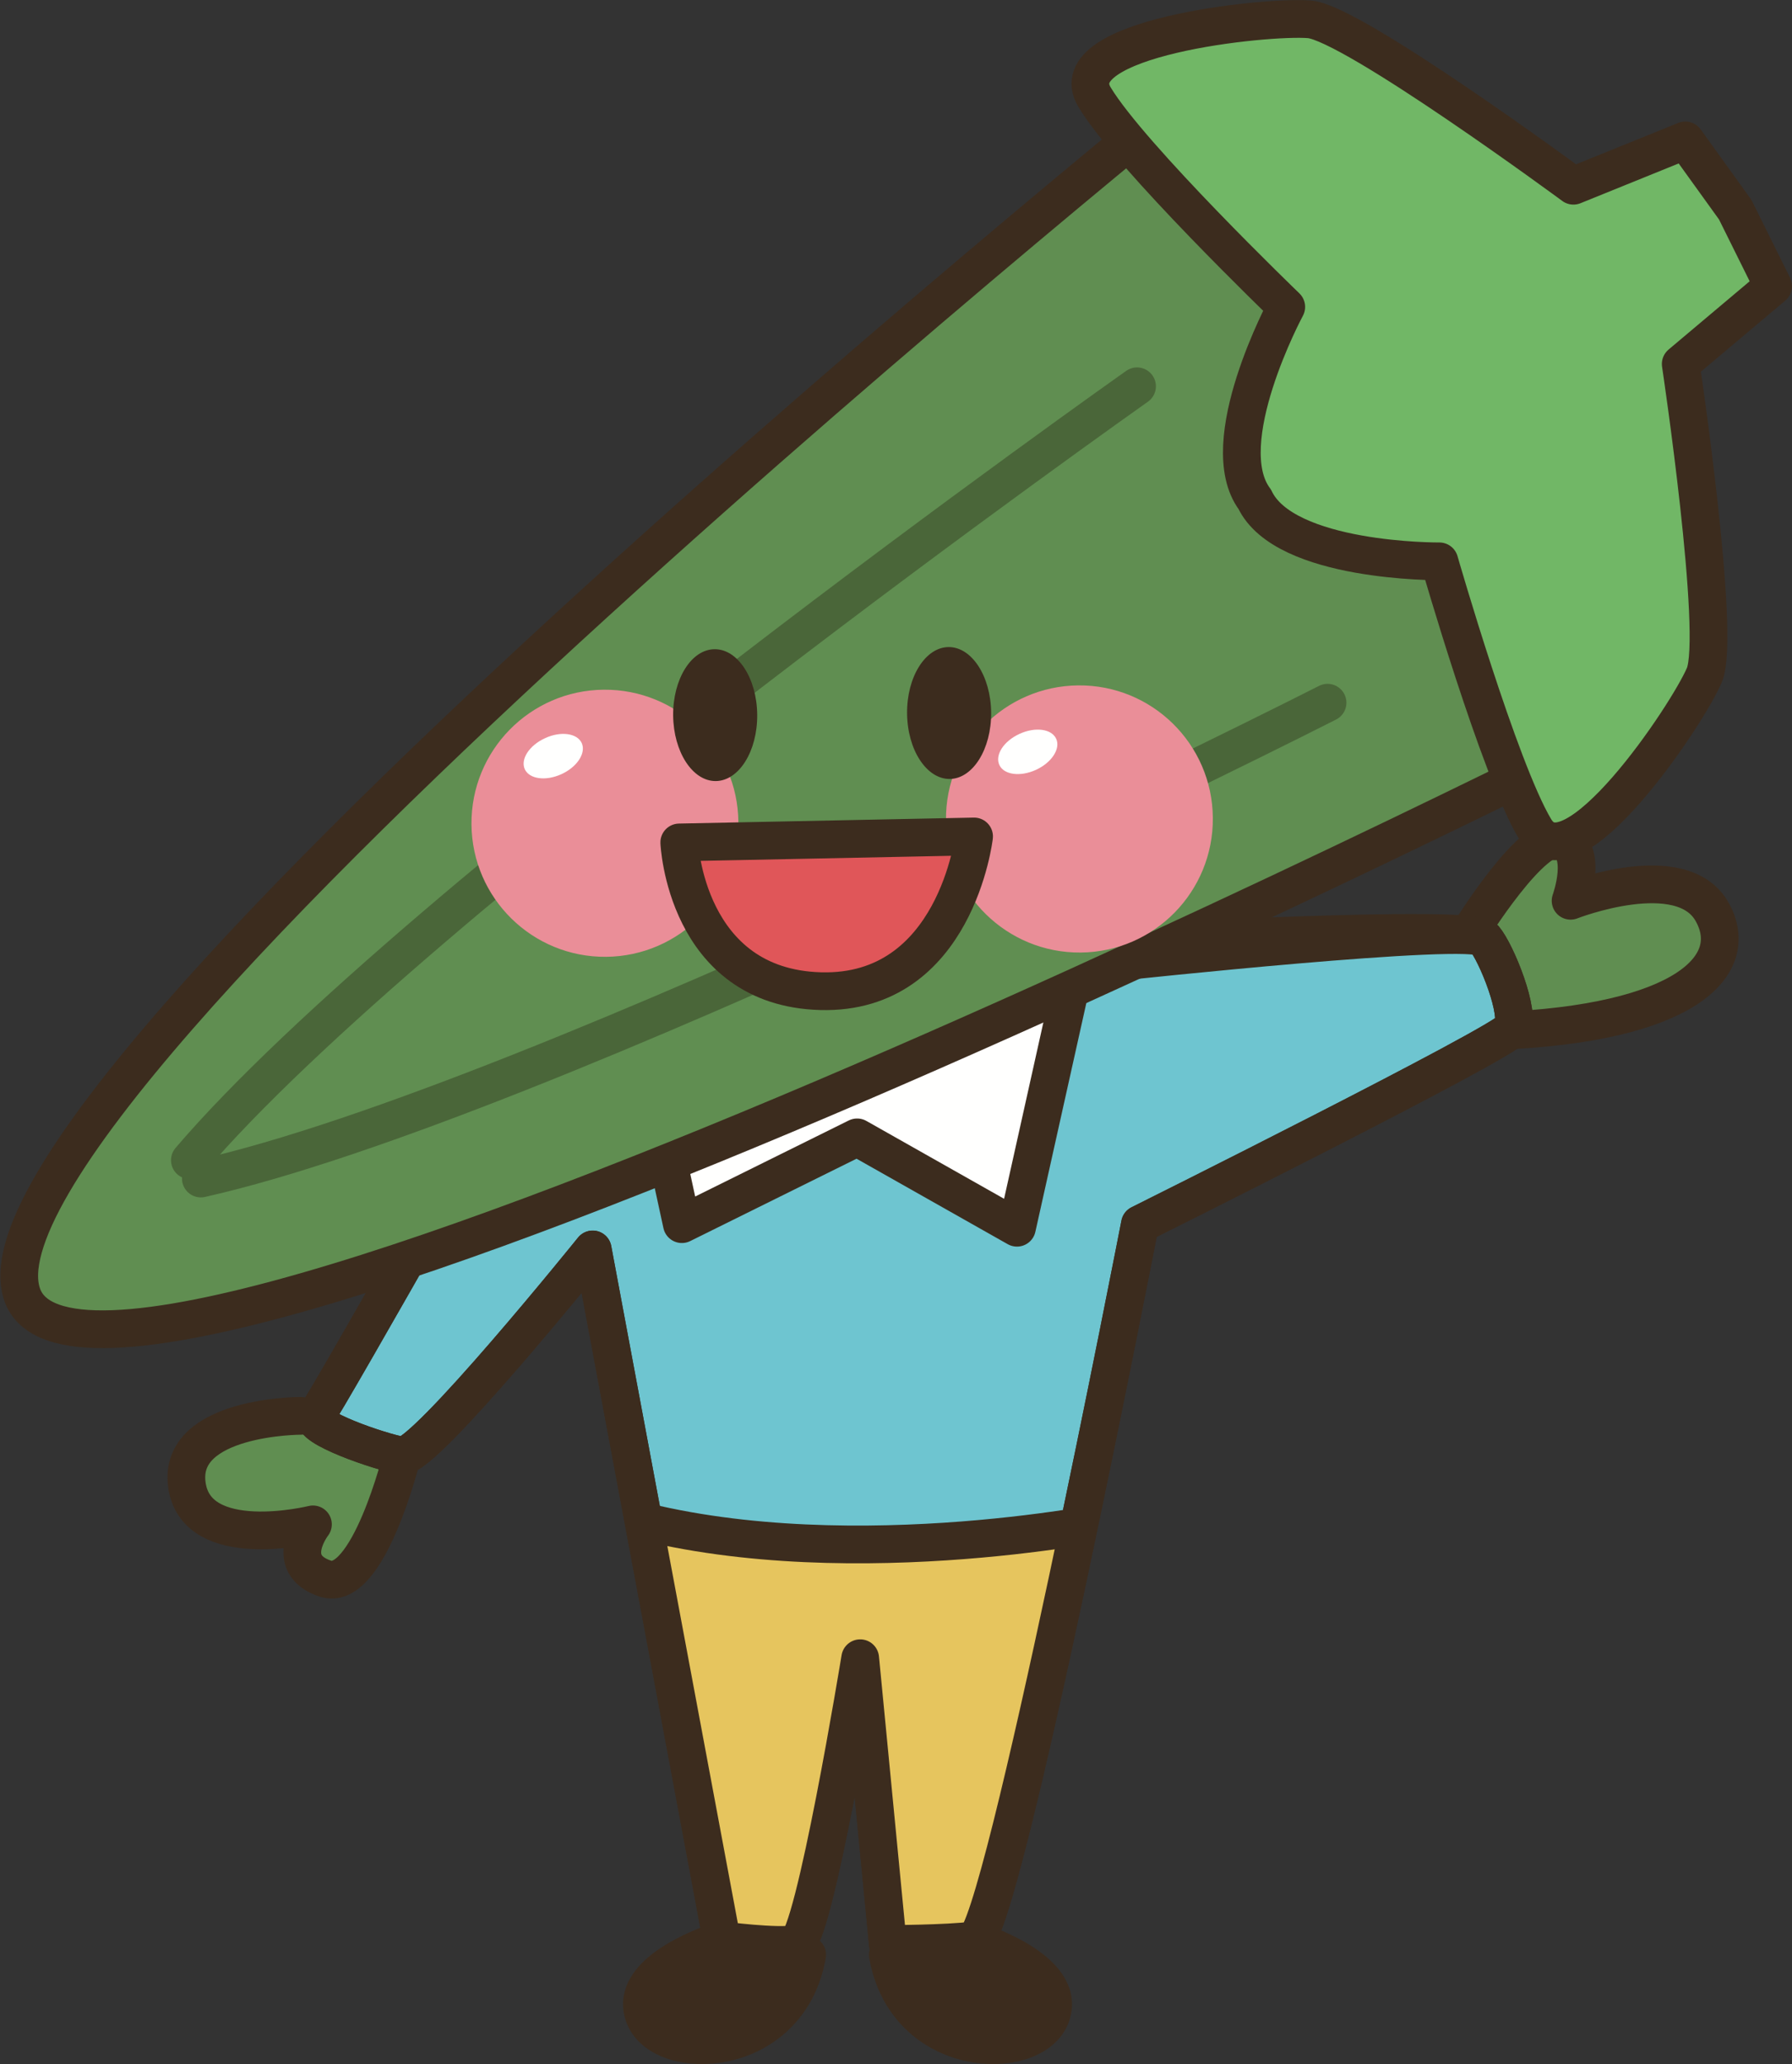 <?xml version="1.0" encoding="UTF-8"?>
<!DOCTYPE svg PUBLIC "-//W3C//DTD SVG 1.1//EN" "http://www.w3.org/Graphics/SVG/1.1/DTD/svg11.dtd">
<svg version="1.1" xmlns="http://www.w3.org/2000/svg" xmlns:xlink="http://www.w3.org/1999/xlink" x="0" y="0" width="475.094" height="546.963" viewBox="0, 0, 475.094, 546.963">
  <rect x="0" y="0" width="475.094" height="546.963" fill="#333333" stroke="none"/>
  <defs>
    <clipPath id="Clip_1">
      <path d="M304.665,265.916 C304.665,265.916 390.251,244.813 393.502,248.651 C396.764,252.489 403.297,268.787 400.846,272.625 C398.405,276.453 302.223,324.383 302.223,324.383 C302.223,324.383 265.544,513.211 258.2,514.158 C250.877,515.116 235.387,515.116 235.387,515.116 L228.053,439.403 C228.053,439.403 215.827,514.158 210.934,515.116 C206.042,516.073 191.374,514.158 191.374,514.158 L157.135,331.082 C157.135,331.082 112.301,386.678 106.598,385.721 C100.885,384.774 81.335,378.065 83.786,375.174 C86.227,372.303 145.719,266.883 145.719,266.883 z"/>
    </clipPath>
  </defs>
  <g id="Layer_1">
    <path d="M258.2,514.158 C258.2,514.158 283.473,521.824 278.59,534.295 C273.688,546.756 240.28,545.789 235.377,517.996" fill="#3C2C1E" id="path838"/>
    <path d="M258.2,514.158 C258.2,514.158 283.473,521.824 278.59,534.295 C273.688,546.756 240.28,545.789 235.377,517.996" fill-opacity="0" stroke="#3C2C1E" stroke-width="10" stroke-linecap="round" stroke-linejoin="round" id="path840"/>
    <path d="M191.188,514.158 C191.188,514.158 165.915,521.824 170.807,534.295 C175.69,546.756 209.118,545.789 214.001,517.996" fill="#3C2C1E" id="path842"/>
    <path d="M191.188,514.158 C191.188,514.158 165.915,521.824 170.807,534.295 C175.69,546.756 209.118,545.789 214.001,517.996" fill-opacity="0" stroke="#3C2C1E" stroke-width="10" stroke-linecap="round" stroke-linejoin="round" id="path844"/>
    <path d="M389.499,247.313 C389.499,247.313 406.608,219.52 413.952,222.401 C421.276,225.272 416.393,238.69 416.393,238.69 C416.393,238.69 445.729,227.205 453.883,241.571 C462.028,255.955 446.549,271.287 396.823,273.192" fill="#608E51" id="path846"/>
    <path d="M389.499,247.313 C389.499,247.313 406.608,219.52 413.952,222.401 C421.276,225.272 416.393,238.69 416.393,238.69 C416.393,238.69 445.729,227.205 453.883,241.571 C462.028,255.955 446.549,271.287 396.823,273.192" fill-opacity="0" stroke="#3C2C1E" stroke-width="10" stroke-linecap="round" stroke-linejoin="round" id="path848"/>
    <path d="M79.704,375.174 C79.704,375.174 47.096,375.194 49.538,393.397 C51.979,411.6 82.965,403.934 82.965,403.934 C82.965,403.934 74.811,414.471 86.227,418.309 C97.633,422.147 106.598,385.721 106.598,385.721" fill="#608E51" id="path850"/>
    <path d="M79.704,375.174 C79.704,375.174 47.096,375.194 49.538,393.397 C51.979,411.6 82.965,403.934 82.965,403.934 C82.965,403.934 74.811,414.471 86.227,418.309 C97.633,422.147 106.598,385.721 106.598,385.721" fill-opacity="0" stroke="#3C2C1E" stroke-width="10" stroke-linecap="round" stroke-linejoin="round" id="path852"/>
    <path d="M298.092,249.862 C298.092,249.862 390.251,244.813 393.502,248.651 C396.764,252.489 403.297,268.787 400.846,272.625 C398.405,276.453 302.223,324.383 302.223,324.383 C302.223,324.383 265.544,513.211 258.2,514.158 C250.877,515.116 235.387,515.116 235.387,515.116 L228.053,439.403 C228.053,439.403 215.827,514.158 210.934,515.116 C206.042,516.073 191.374,514.158 191.374,514.158 L157.135,331.082 C157.135,331.082 112.301,386.678 106.598,385.721 C100.885,384.774 81.335,378.065 83.786,375.174 C86.227,372.303 145.719,266.883 145.719,266.883" fill="#6EC5D0" id="path854"/>
    <path d="M298.092,249.862 C298.092,249.862 390.251,244.813 393.502,248.651 C396.764,252.489 403.297,268.787 400.846,272.625 C398.405,276.453 302.223,324.383 302.223,324.383 C302.223,324.383 265.544,513.211 258.2,514.158 C250.877,515.116 235.387,515.116 235.387,515.116 L228.053,439.403 C228.053,439.403 215.827,514.158 210.934,515.116 C206.042,516.073 191.374,514.158 191.374,514.158 L157.135,331.082 C157.135,331.082 112.301,386.678 106.598,385.721 C100.885,384.774 81.335,378.065 83.786,375.174 C86.227,372.303 145.719,266.883 145.719,266.883" fill-opacity="0" stroke="#3C2C1E" stroke-width="10" stroke-linecap="round" stroke-linejoin="round" id="path856"/>
    <g clip-path="url(#Clip_1)" id="g862">
      <path d="M294.879,402.977 C294.879,402.977 220.71,418.309 162.829,401.063 L179.137,524.715 L279.391,524.715 L294.879,402.977" fill="#E6C55E" id="path858"/>
      <path d="M294.879,402.977 C294.879,402.977 220.71,418.309 162.829,401.063 L179.137,524.715 L279.391,524.715 z" fill-opacity="0" stroke="#3C2C1E" stroke-width="10" stroke-linecap="round" stroke-linejoin="round" id="path860"/>
    </g>
    <path d="M296.842,254.862 C296.842,254.862 390.251,244.813 393.502,248.651 C396.764,252.489 403.297,268.787 400.846,272.625 C398.405,276.453 302.223,324.383 302.223,324.383 C302.223,324.383 265.544,513.211 258.2,514.158 C250.877,515.116 235.387,515.116 235.387,515.116 L228.053,439.403 C228.053,439.403 215.827,514.158 210.934,515.116 C206.042,516.073 191.374,514.158 191.374,514.158 L157.135,331.082 C157.135,331.082 112.301,386.678 106.598,385.721 C100.885,384.774 81.335,378.065 83.786,375.174 C86.227,372.303 145.719,266.883 145.719,266.883" fill-opacity="0" stroke="#3C2C1E" stroke-width="10" stroke-linecap="round" stroke-linejoin="round" id="path864"/>
    <path d="M283.092,264.862 L269.616,325.33 L227.243,301.385 L180.778,324.383 L170.993,279.334" fill="#FFFFFE" id="path866"/>
    <path d="M283.092,264.862 L269.616,325.33 L227.243,301.385 L180.778,324.383 L170.993,279.334" fill-opacity="0" stroke="#3C2C1E" stroke-width="10" stroke-linecap="round" stroke-linejoin="round" id="path868"/>
    <path d="M323.913,17.41 C323.913,17.41 -13.724,288.895 5.924,343.182 C25.524,397.41 434.607,190.252 434.607,190.252 L323.913,17.41" fill="#608E51" id="path870"/>
    <path d="M323.913,17.41 C323.913,17.41 -13.724,288.895 5.924,343.182 C25.524,397.41 434.607,190.252 434.607,190.252 z" fill-opacity="0" stroke="#3C2C1E" stroke-width="10" stroke-linecap="round" stroke-linejoin="round" id="path872"/>
    <path d="M332.663,132.313 C340.592,149.071 381.608,148.748 381.608,148.748 C381.608,148.748 397.467,203.856 406.979,219.676 C416.501,235.477 447.37,189.451 451.852,178.905 C456.364,168.367 445.592,96.453 445.592,96.453 L470.094,75.828 L460.045,55.574 L446.813,37.205 L417.145,49.217 C417.145,49.217 358.61,6.073 347.184,5.125 C335.768,4.168 280.651,9.94 290.182,25.741 C299.694,41.561 341.012,81.326 341.012,81.326 C341.012,81.326 321.549,117.449 332.663,132.313" fill="#71B766" id="path874"/>
    <path d="M332.663,132.313 C340.592,149.071 381.608,148.748 381.608,148.748 C381.608,148.748 397.467,203.856 406.979,219.676 C416.501,235.477 447.37,189.451 451.852,178.905 C456.364,168.367 445.592,96.453 445.592,96.453 L470.094,75.828 L460.045,55.574 L446.813,37.205 L417.145,49.217 C417.145,49.217 358.61,6.073 347.184,5.125 C335.768,4.168 280.651,9.94 290.182,25.741 C299.694,41.561 341.012,81.326 341.012,81.326 C341.012,81.326 321.549,117.449 332.663,132.313 z" fill-opacity="0" stroke="#3C2C1E" stroke-width="10" stroke-linecap="round" stroke-linejoin="round" id="path876"/>
    <path d="M301.452,102.362 C301.452,102.362 110.241,237.303 50.338,307.44 M351.96,186.209 C351.96,186.209 143.268,292.117 53.249,312.293" fill-opacity="0" stroke="#4A6639" stroke-width="10" stroke-linecap="round" stroke-linejoin="round" id="path878"/>
    <path d="M195.758,217.84 C195.934,237.381 180.241,253.358 160.69,253.543 C141.159,253.719 125.172,238.016 124.997,218.475 C124.821,198.924 140.514,182.938 160.055,182.762 C179.596,182.586 195.583,198.28 195.758,217.84" fill="#EA8E98" id="path880"/>
    <path d="M154.225,196.893 C155.417,199.539 153.034,203.221 148.864,205.135 C144.684,207.049 140.338,206.453 139.127,203.826 C137.937,201.18 140.319,197.508 144.508,195.604 C148.639,193.68 153.004,194.266 154.225,196.893" fill="#FFFFFE" id="path882"/>
    <path d="M321.549,216.698 C321.725,236.248 306.032,252.235 286.51,252.41 C266.96,252.576 250.973,236.883 250.797,217.332 C250.612,197.782 266.315,181.805 285.866,181.619 C305.397,181.444 321.383,197.147 321.549,216.698" fill="#EA8E98" id="path884"/>
    <path d="M280.016,195.77 C281.227,198.397 278.825,202.078 274.665,203.992 C270.495,205.907 266.139,205.321 264.948,202.703 C263.717,200.047 266.12,196.375 270.299,194.461 C274.46,192.547 278.825,193.133 280.016,195.77" fill="#FFFFFE" id="path886"/>
    <path d="M200.749,189.393 C200.836,199.041 195.915,206.912 189.762,206.971 C183.61,207.02 178.561,199.237 178.463,189.588 C178.385,179.94 183.288,172.078 189.45,172.03 C195.592,171.971 200.67,179.744 200.749,189.393" fill="#3C2C1E" id="path888"/>
    <path d="M262.77,188.826 C262.848,198.475 257.937,206.346 251.794,206.414 C245.641,206.463 240.563,198.68 240.485,189.032 C240.397,179.383 245.329,171.522 251.471,171.463 C257.624,171.405 262.682,179.178 262.77,188.826" fill="#3C2C1E" id="path890"/>
    <path d="M180.085,223.231 L258.249,221.649 C258.249,221.649 253.405,263.621 217.565,262.645 C181.735,261.649 180.085,223.231 180.085,223.231" fill="#E05659" id="path892"/>
    <path d="M180.085,223.231 L258.249,221.649 C258.249,221.649 253.405,263.621 217.565,262.645 C181.735,261.649 180.085,223.231 180.085,223.231 z" fill-opacity="0" stroke="#3C2C1E" stroke-width="10" stroke-linecap="round" stroke-linejoin="round" id="path894"/>
  </g>
</svg>
